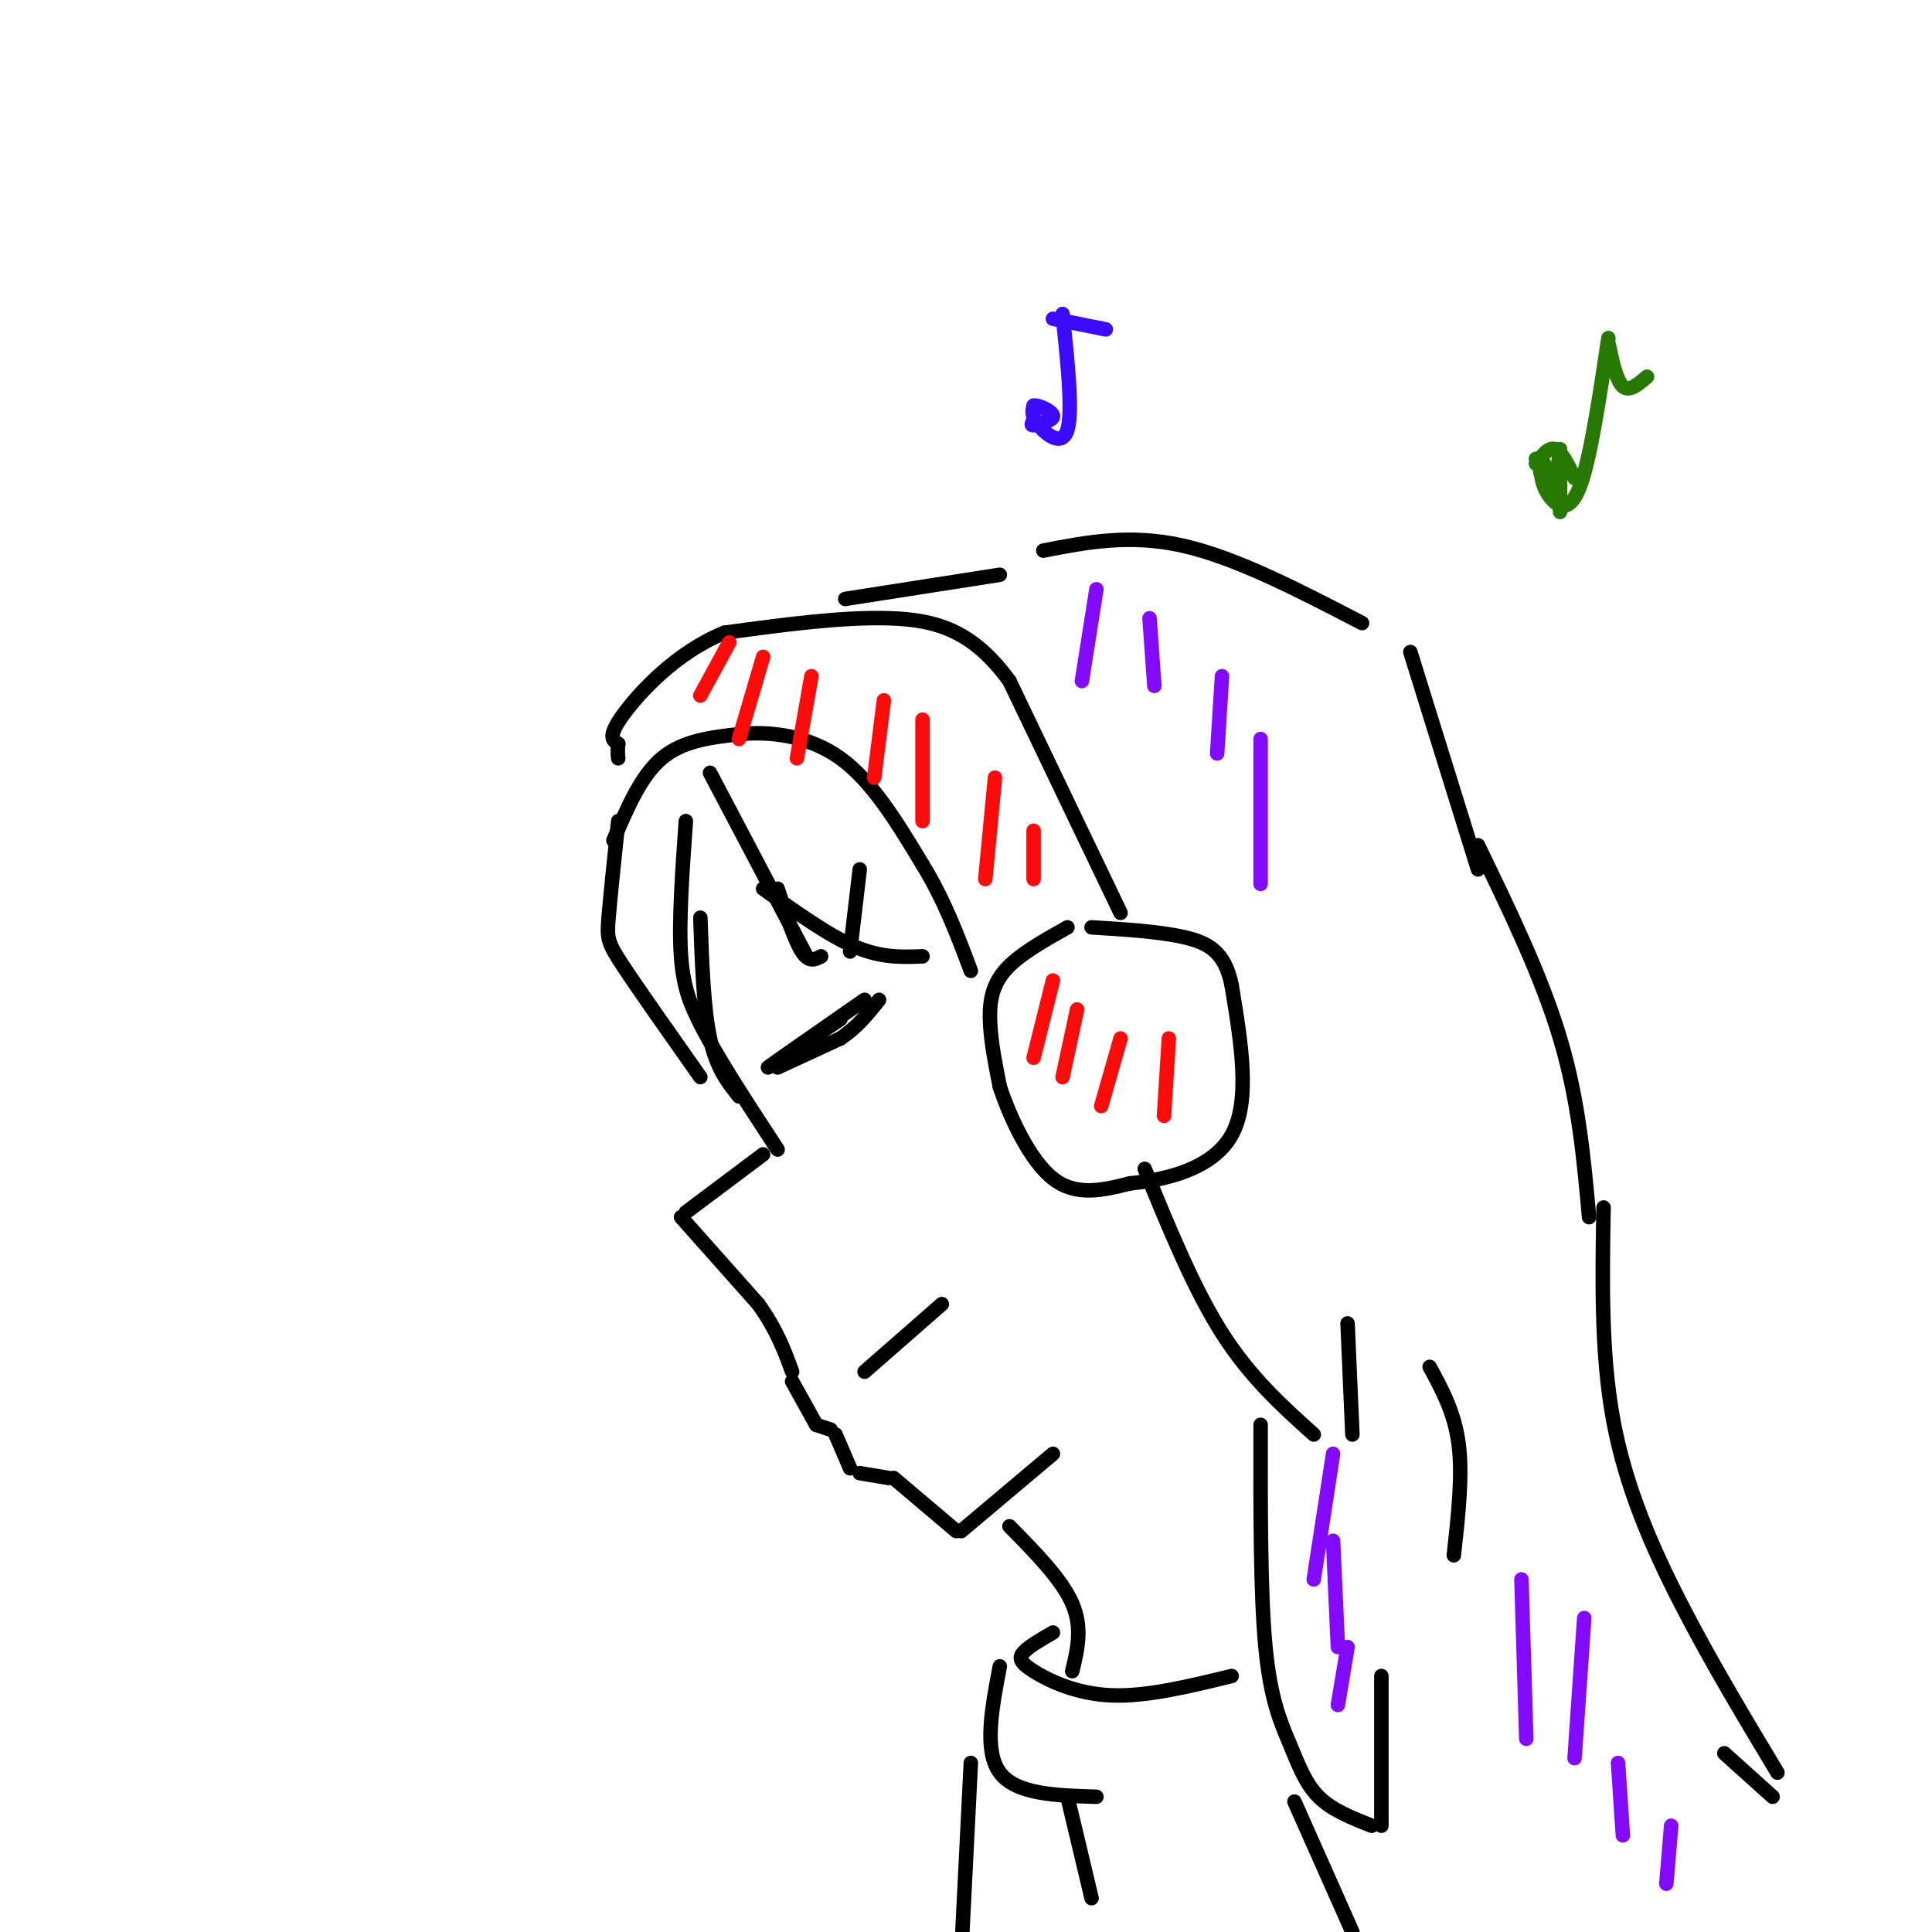 <svg viewBox='0 0 400 400' version='1.1' xmlns='http://www.w3.org/2000/svg' xmlns:xlink='http://www.w3.org/1999/xlink'><g fill='none' stroke='rgb(0,0,0)' stroke-width='3' stroke-linecap='round' stroke-linejoin='round'><path d='M142,170c-0.750,10.500 -1.500,21.000 -1,28c0.500,7.000 2.250,10.500 4,14'/><path d='M145,212c3.333,6.667 9.667,16.333 16,26'/><path d='M158,239c0.000,0.000 -16.000,12.000 -16,12'/><path d='M141,252c0.000,0.000 16.000,18.000 16,18'/><path d='M157,270c3.833,5.333 5.417,9.667 7,14'/><path d='M164,286c0.000,0.000 5.000,9.000 5,9'/><path d='M169,295c0.000,0.000 3.000,1.000 3,1'/><path d='M173,297c0.000,0.000 3.000,7.000 3,7'/><path d='M178,305c0.000,0.000 6.000,1.000 6,1'/><path d='M185,306c0.000,0.000 13.000,11.000 13,11'/><path d='M199,317c0.000,0.000 19.000,-16.000 19,-16'/><path d='M179,284c0.000,0.000 16.000,-14.000 16,-14'/><path d='M128,170c-0.822,7.844 -1.644,15.689 -2,20c-0.356,4.311 -0.244,5.089 3,10c3.244,4.911 9.622,13.956 16,23'/><path d='M153,227c-2.333,-2.917 -4.667,-5.833 -6,-12c-1.333,-6.167 -1.667,-15.583 -2,-25'/><path d='M147,160c0.000,0.000 20.000,38.000 20,38'/><path d='M170,198c-1.250,0.667 -2.500,1.333 -4,-1c-1.500,-2.333 -3.250,-7.667 -5,-13'/><path d='M161,221c0.000,0.000 13.000,-6.000 13,-6'/><path d='M174,215c3.500,-2.333 5.750,-5.167 8,-8'/><path d='M179,207c-9.583,6.667 -19.167,13.333 -20,14c-0.833,0.667 7.083,-4.667 15,-10'/><path d='M221,192c-5.111,2.867 -10.222,5.733 -13,9c-2.778,3.267 -3.222,6.933 -3,11c0.222,4.067 1.111,8.533 2,13'/><path d='M207,225c2.044,6.200 6.156,15.200 11,19c4.844,3.800 10.422,2.400 16,1'/><path d='M234,245c7.156,-0.689 17.044,-2.911 21,-10c3.956,-7.089 1.978,-19.044 0,-31'/><path d='M255,204c-1.378,-6.956 -4.822,-8.844 -10,-10c-5.178,-1.156 -12.089,-1.578 -19,-2'/><path d='M232,189c0.000,0.000 -23.000,-48.000 -23,-48'/><path d='M209,141c-7.622,-10.489 -15.178,-12.711 -25,-13c-9.822,-0.289 -21.911,1.356 -34,3'/><path d='M150,131c-9.911,3.978 -17.689,12.422 -21,17c-3.311,4.578 -2.156,5.289 -1,6'/><path d='M128,154c-0.167,1.500 -0.083,2.250 0,3'/><path d='M127,174c2.833,-6.667 5.667,-13.333 10,-17c4.333,-3.667 10.167,-4.333 16,-5'/><path d='M153,152c6.400,-0.644 14.400,0.244 21,5c6.600,4.756 11.800,13.378 17,22'/><path d='M191,179c4.500,7.333 7.250,14.667 10,22'/><path d='M175,124c0.000,0.000 32.000,-5.000 32,-5'/><path d='M216,114c9.000,-1.750 18.000,-3.500 29,-1c11.000,2.500 24.000,9.250 37,16'/><path d='M292,135c0.000,0.000 14.000,45.000 14,45'/><path d='M306,175c6.583,13.583 13.167,27.167 17,40c3.833,12.833 4.917,24.917 6,37'/><path d='M158,184c6.750,4.833 13.500,9.667 19,12c5.500,2.333 9.750,2.167 14,2'/><path d='M176,197c0.000,0.000 2.000,-17.000 2,-17'/><path d='M237,242c5.083,12.417 10.167,24.833 16,34c5.833,9.167 12.417,15.083 19,21'/><path d='M280,297c0.000,0.000 -1.000,-23.000 -1,-23'/><path d='M296,283c2.583,4.750 5.167,9.500 6,16c0.833,6.500 -0.083,14.750 -1,23'/><path d='M261,295c-0.030,17.470 -0.060,34.940 1,46c1.060,11.060 3.208,15.708 5,20c1.792,4.292 3.226,8.226 6,11c2.774,2.774 6.887,4.387 11,6'/><path d='M286,378c0.000,0.000 0.000,-31.000 0,-31'/><path d='M332,250c-0.267,15.133 -0.533,30.267 2,44c2.533,13.733 7.867,26.067 14,38c6.133,11.933 13.067,23.467 20,35'/><path d='M367,372c0.000,0.000 -10.000,-9.000 -10,-9'/><path d='M209,316c5.417,5.500 10.833,11.000 13,16c2.167,5.000 1.083,9.500 0,14'/><path d='M218,338c-2.435,1.411 -4.869,2.821 -6,4c-1.131,1.179 -0.958,2.125 2,4c2.958,1.875 8.702,4.679 16,5c7.298,0.321 16.149,-1.839 25,-4'/><path d='M207,345c-1.667,8.750 -3.333,17.500 0,22c3.333,4.500 11.667,4.750 20,5'/><path d='M201,365c0.000,0.000 -2.000,40.000 -2,40'/><path d='M221,372c0.000,0.000 5.000,21.000 5,21'/><path d='M268,373c0.000,0.000 12.000,27.000 12,27'/></g>
<g fill='none' stroke='rgb(253,10,10)' stroke-width='3' stroke-linecap='round' stroke-linejoin='round'><path d='M218,203c0.000,0.000 -4.000,16.000 -4,16'/><path d='M223,209c0.000,0.000 -3.000,14.000 -3,14'/><path d='M232,215c0.000,0.000 -4.000,14.000 -4,14'/><path d='M242,215c0.000,0.000 -1.000,16.000 -1,16'/><path d='M151,133c0.000,0.000 -6.000,11.000 -6,11'/><path d='M158,136c0.000,0.000 -5.000,17.000 -5,17'/><path d='M168,140c0.000,0.000 -3.000,17.000 -3,17'/><path d='M183,145c0.000,0.000 -2.000,16.000 -2,16'/><path d='M191,149c0.000,0.000 0.000,21.000 0,21'/><path d='M206,161c0.000,0.000 -2.000,21.000 -2,21'/><path d='M214,172c0.000,0.000 0.000,10.000 0,10'/></g>
<g fill='none' stroke='rgb(131,10,254)' stroke-width='3' stroke-linecap='round' stroke-linejoin='round'><path d='M227,122c0.000,0.000 -3.000,19.000 -3,19'/><path d='M238,128c0.000,0.000 1.000,14.000 1,14'/><path d='M253,140c0.000,0.000 -1.000,16.000 -1,16'/><path d='M261,153c0.000,0.000 0.000,30.000 0,30'/><path d='M276,301c0.000,0.000 -4.000,26.000 -4,26'/><path d='M276,319c0.000,0.000 1.000,22.000 1,22'/><path d='M279,341c0.000,0.000 -2.000,12.000 -2,12'/><path d='M315,327c0.000,0.000 1.000,33.000 1,33'/><path d='M328,335c0.000,0.000 -2.000,29.000 -2,29'/><path d='M335,365c0.000,0.000 1.000,15.000 1,15'/><path d='M346,378c0.000,0.000 -1.000,12.000 -1,12'/></g>
<g fill='none' stroke='rgb(39,121,4)' stroke-width='3' stroke-linecap='round' stroke-linejoin='round'><path d='M333,70c-1.911,12.756 -3.822,25.511 -6,31c-2.178,5.489 -4.622,3.711 -6,2c-1.378,-1.711 -1.689,-3.356 -2,-5'/><path d='M319,98c-0.400,-1.622 -0.400,-3.178 0,-3c0.400,0.178 1.200,2.089 2,4'/><path d='M321,99c0.167,0.667 -0.417,0.333 -1,0'/><path d='M318,95c0.000,0.000 4.000,9.000 4,9'/><path d='M333,71c0.833,3.917 1.667,7.833 3,9c1.333,1.167 3.167,-0.417 5,-2'/><path d='M318,96c1.333,-1.750 2.667,-3.500 4,-3c1.333,0.500 2.667,3.250 4,6'/><path d='M323,93c0.000,0.000 -1.000,8.000 -1,8'/><path d='M323,98c0.000,0.000 0.000,8.000 0,8'/></g>
<g fill='none' stroke='rgb(60,10,252)' stroke-width='3' stroke-linecap='round' stroke-linejoin='round'><path d='M220,65c1.067,10.156 2.133,20.311 1,24c-1.133,3.689 -4.467,0.911 -6,-1c-1.533,-1.911 -1.267,-2.956 -1,-4'/><path d='M214,84c0.911,-0.267 3.689,1.067 4,2c0.311,0.933 -1.844,1.467 -4,2'/><path d='M214,88c-0.667,0.167 -0.333,-0.417 0,-1'/><path d='M218,66c0.000,0.000 10.000,2.000 10,2'/><path d='M228,68c1.667,0.333 0.833,0.167 0,0'/></g>
</svg>